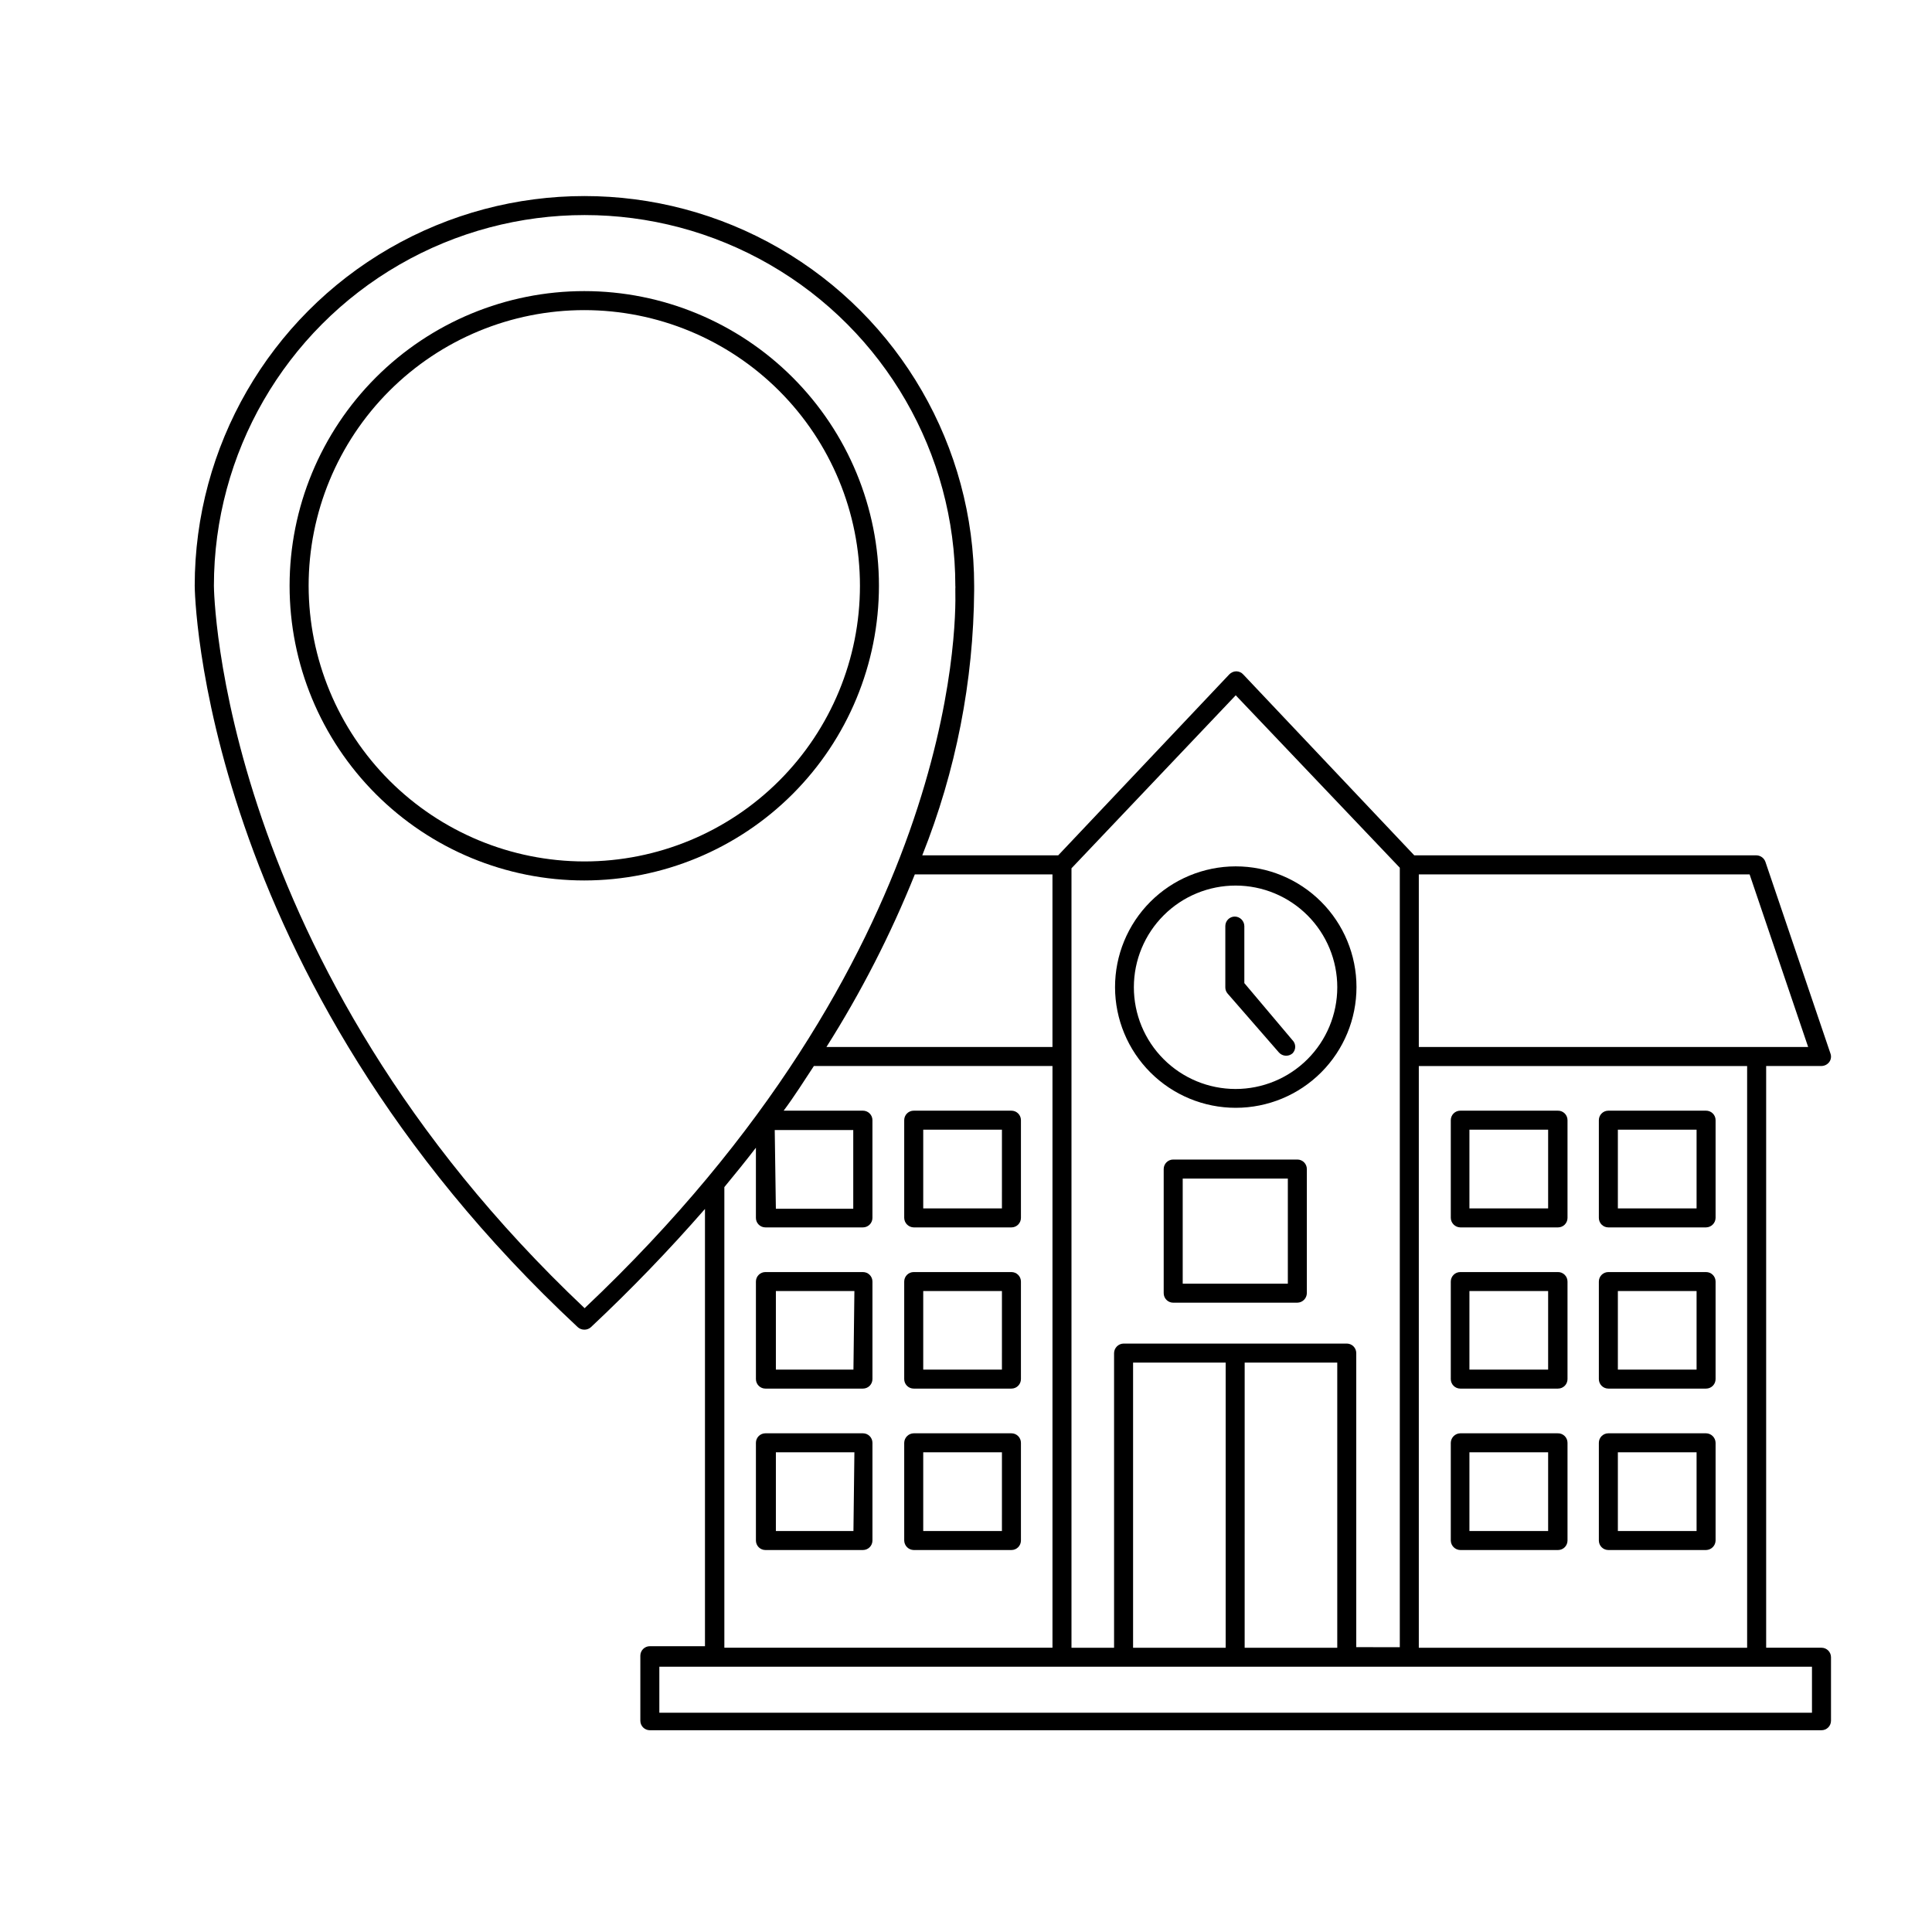<?xml version="1.0" encoding="UTF-8"?>
<!-- Uploaded to: ICON Repo, www.svgrepo.com, Generator: ICON Repo Mixer Tools -->
<svg fill="#000000" width="800px" height="800px" version="1.1" viewBox="144 144 512 512" xmlns="http://www.w3.org/2000/svg">
 <g>
  <path d="m626.71 580.66h-14.66v-154.16h14.66c0.816-0.012 1.582-0.402 2.066-1.059 0.477-0.656 0.59-1.508 0.305-2.269l-17.23-50.781c-0.355-1.008-1.301-1.691-2.367-1.715h-90.688l-45.344-47.961c-0.469-0.508-1.125-0.797-1.812-0.809-0.703 0.008-1.375 0.301-1.863 0.809l-45.344 47.961h-36.023c8.922-22.348 13.586-46.168 13.754-70.23v-1.211 0.004c0-36.902-19.684-70.996-51.641-89.445-31.953-18.449-71.324-18.449-103.28 0-31.953 18.449-51.641 52.543-51.641 89.445 0 1.008 1.16 102.93 101.52 196.48 0.484 0.434 1.113 0.668 1.762 0.656 0.633 0.004 1.246-0.23 1.715-0.656 10.594-9.934 20.684-20.395 30.227-31.336v115.88h-14.609c-1.391 0-2.519 1.129-2.519 2.519v17.23c0 0.668 0.266 1.309 0.738 1.781 0.473 0.473 1.113 0.738 1.781 0.738h310.5c0.672 0 1.312-0.266 1.781-0.738 0.473-0.473 0.738-1.113 0.738-1.781v-16.828c0-0.668-0.266-1.309-0.738-1.781-0.469-0.473-1.109-0.738-1.781-0.738zm-2.519 17.23h-305.46v-12.191h305.46zm-288.23-139.3c2.871-3.477 5.691-6.953 8.363-10.43v18.594c0 0.668 0.266 1.309 0.738 1.781s1.113 0.738 1.781 0.738h25.844c0.668 0 1.309-0.266 1.781-0.738s0.738-1.113 0.738-1.781v-25.895c0-0.672-0.266-1.312-0.738-1.781-0.473-0.473-1.113-0.738-1.781-0.738h-21.008c2.973-3.981 5.543-8.113 8.012-11.84h63.227v154.16h-86.957zm-37.031 32.094c-97.035-91.691-98.242-190.34-98.242-191.45v0.004c0-35.102 18.727-67.531 49.121-85.082 30.398-17.551 67.848-17.551 98.242 0 30.398 17.551 49.121 49.98 49.121 85.082 0.027 0.25 0.027 0.504 0 0.754v0.453c0.254 9.723 0.051 97.387-98.242 190.24zm50.383-47.207h20.809v20.859h-20.508zm119.5 137.19h-24.535v-75.57h24.535zm5.039-75.57h24.535v75.57h-24.539zm46.148 75.57v-154.16h87.008v154.16zm0-159.2v-45.746h87.664l15.516 45.746zm-5.039-47.508v206.56l-11.539-0.004v-77.938c0-0.668-0.266-1.309-0.738-1.781-0.473-0.473-1.113-0.738-1.781-0.738h-59.145c-1.383 0.027-2.492 1.141-2.519 2.519v78.09h-11.285v-206.56l43.527-45.848zm-92.047 42.973v4.535h-59.902c9.184-14.504 17.027-29.816 23.426-45.746h36.477z"/>
  <path d="m471.49 437.58c8.488 0 16.629-3.371 22.629-9.375 6-6.004 9.367-14.145 9.363-22.633-0.004-8.488-3.383-16.625-9.387-22.621-6.008-6-14.152-9.363-22.637-9.355-8.488 0.012-16.625 3.391-22.621 9.402-5.992 6.008-9.352 14.152-9.34 22.641 0.016 8.477 3.391 16.602 9.391 22.59 5.996 5.988 14.125 9.352 22.602 9.352zm26.902-31.941c0 7.152-2.84 14.012-7.898 19.066-5.059 5.055-11.918 7.891-19.07 7.887s-14.008-2.852-19.059-7.91c-5.055-5.062-7.887-11.926-7.879-19.074 0.008-7.152 2.859-14.008 7.926-19.059 5.062-5.047 11.926-7.875 19.078-7.863 7.141 0.012 13.984 2.859 19.027 7.914 5.043 5.051 7.875 11.898 7.875 19.039z"/>
  <path d="m487.81 451.29h-32.898c-1.391 0-2.519 1.129-2.519 2.519v32.898c0 0.668 0.266 1.309 0.738 1.781 0.473 0.473 1.113 0.738 1.781 0.738h32.898c1.379-0.027 2.492-1.137 2.519-2.519v-32.898c0-1.391-1.129-2.519-2.519-2.519zm-2.519 32.898h-27.859v-27.859h27.859z"/>
  <path d="m412.04 438.34h-25.895c-1.391 0-2.519 1.125-2.519 2.519v25.895c0.027 1.379 1.141 2.492 2.519 2.519h25.895c0.668 0 1.309-0.266 1.781-0.738 0.473-0.473 0.738-1.113 0.738-1.781v-25.895c0-0.672-0.266-1.312-0.738-1.781-0.473-0.473-1.113-0.738-1.781-0.738zm-2.519 25.895h-20.855v-20.859h20.859z"/>
  <path d="m372.69 481.11h-25.844c-1.391 0-2.519 1.125-2.519 2.519v25.844c0 0.668 0.266 1.309 0.738 1.781 0.473 0.473 1.113 0.738 1.781 0.738h25.844c0.668 0 1.309-0.266 1.781-0.738 0.473-0.473 0.738-1.113 0.738-1.781v-25.844c0-0.672-0.266-1.312-0.738-1.781-0.473-0.473-1.113-0.738-1.781-0.738zm-2.519 25.844h-20.555v-20.809h20.809z"/>
  <path d="m412.04 481.11h-25.895c-1.391 0-2.519 1.125-2.519 2.519v25.844c0 0.668 0.266 1.309 0.738 1.781 0.473 0.473 1.113 0.738 1.781 0.738h25.895c0.668 0 1.309-0.266 1.781-0.738 0.473-0.473 0.738-1.113 0.738-1.781v-25.844c0-0.672-0.266-1.312-0.738-1.781-0.473-0.473-1.113-0.738-1.781-0.738zm-2.519 25.844h-20.855v-20.809h20.859z"/>
  <path d="m372.69 523.84h-25.844c-1.391 0-2.519 1.125-2.519 2.519v25.895c0 0.668 0.266 1.309 0.738 1.781s1.113 0.738 1.781 0.738h25.844c0.668 0 1.309-0.266 1.781-0.738s0.738-1.113 0.738-1.781v-25.895c0-0.668-0.266-1.309-0.738-1.781-0.473-0.473-1.113-0.738-1.781-0.738zm-2.519 25.895h-20.555v-20.859h20.809z"/>
  <path d="m412.04 523.84h-25.895c-1.379 0.027-2.492 1.137-2.519 2.519v25.895c0.027 1.379 1.141 2.492 2.519 2.519h25.895c0.668 0 1.309-0.266 1.781-0.738 0.473-0.473 0.738-1.113 0.738-1.781v-25.895c0-0.668-0.266-1.309-0.738-1.781-0.473-0.473-1.113-0.738-1.781-0.738zm-2.519 25.895h-20.855v-20.859h20.859z"/>
  <path d="m556.79 438.34h-25.797c-1.391 0-2.519 1.125-2.519 2.519v25.895c0.027 1.379 1.141 2.492 2.519 2.519h25.898c0.668 0 1.309-0.266 1.781-0.738 0.469-0.473 0.734-1.113 0.734-1.781v-25.895c0.004-0.688-0.277-1.344-0.773-1.82-0.492-0.477-1.16-0.727-1.844-0.699zm-2.519 25.895h-20.859v-20.859h20.859z"/>
  <path d="m596.13 438.34h-25.898c-1.391 0-2.519 1.125-2.519 2.519v25.895c0 0.668 0.266 1.309 0.738 1.781s1.113 0.738 1.781 0.738h25.898c1.379-0.027 2.492-1.141 2.519-2.519v-25.895c0-0.672-0.266-1.312-0.738-1.781-0.473-0.473-1.113-0.738-1.781-0.738zm-2.519 25.895h-20.859v-20.859h20.859z"/>
  <path d="m556.79 481.11h-25.797c-1.391 0-2.519 1.125-2.519 2.519v25.844c0 0.668 0.266 1.309 0.738 1.781 0.473 0.473 1.113 0.738 1.781 0.738h25.898c0.668 0 1.309-0.266 1.781-0.738 0.469-0.473 0.734-1.113 0.734-1.781v-25.844c0.004-0.688-0.277-1.344-0.773-1.82-0.492-0.477-1.16-0.727-1.844-0.699zm-2.519 25.844h-20.859v-20.809h20.859z"/>
  <path d="m596.13 481.11h-25.898c-1.391 0-2.519 1.125-2.519 2.519v25.844c0 0.668 0.266 1.309 0.738 1.781 0.473 0.473 1.113 0.738 1.781 0.738h25.898c0.668 0 1.309-0.266 1.781-0.738 0.473-0.473 0.738-1.113 0.738-1.781v-25.844c0-0.672-0.266-1.312-0.738-1.781-0.473-0.473-1.113-0.738-1.781-0.738zm-2.519 25.844h-20.859v-20.809h20.859z"/>
  <path d="m556.79 523.84h-25.797c-1.379 0.027-2.492 1.137-2.519 2.519v25.895c0.027 1.379 1.141 2.492 2.519 2.519h25.898c0.668 0 1.309-0.266 1.781-0.738 0.469-0.473 0.734-1.113 0.734-1.781v-25.895c0.004-0.688-0.277-1.344-0.773-1.82-0.492-0.473-1.16-0.727-1.844-0.699zm-2.519 25.895h-20.859v-20.859h20.859z"/>
  <path d="m596.13 523.84h-25.898c-1.391 0-2.519 1.125-2.519 2.519v25.895c0 0.668 0.266 1.309 0.738 1.781s1.113 0.738 1.781 0.738h25.898c1.379-0.027 2.492-1.141 2.519-2.519v-25.895c-0.027-1.383-1.141-2.492-2.519-2.519zm-2.519 25.895h-20.859v-20.859h20.859z"/>
  <path d="m482.93 422.92c0.926 1.039 2.512 1.152 3.578 0.25 0.473-0.461 0.738-1.098 0.738-1.762 0-0.664-0.266-1.297-0.738-1.762l-12.746-15.113v-15.117c-0.027-1.379-1.141-2.492-2.519-2.519-1.391 0-2.519 1.129-2.519 2.519v16.273c0 0.594 0.215 1.164 0.605 1.613z"/>
  <path d="m376.93 299.24c0-20.711-8.23-40.574-22.875-55.219s-34.508-22.875-55.219-22.875c-20.711 0-40.57 8.23-55.215 22.875-14.648 14.645-22.875 34.508-22.875 55.219 0 20.711 8.227 40.57 22.875 55.215 14.645 14.648 34.504 22.875 55.215 22.875 20.707-0.016 40.562-8.246 55.207-22.887 14.641-14.645 22.871-34.496 22.887-55.203zm-151.14 0c0-19.375 7.695-37.957 21.395-51.656 13.703-13.703 32.281-21.398 51.656-21.398s37.957 7.695 51.656 21.398c13.699 13.699 21.398 32.281 21.398 51.656 0 19.371-7.699 37.953-21.398 51.652-13.699 13.703-32.281 21.398-51.656 21.398-19.363-0.027-37.93-7.731-51.625-21.426-13.695-13.695-21.398-32.262-21.426-51.625z"/>
 </g>
</svg>